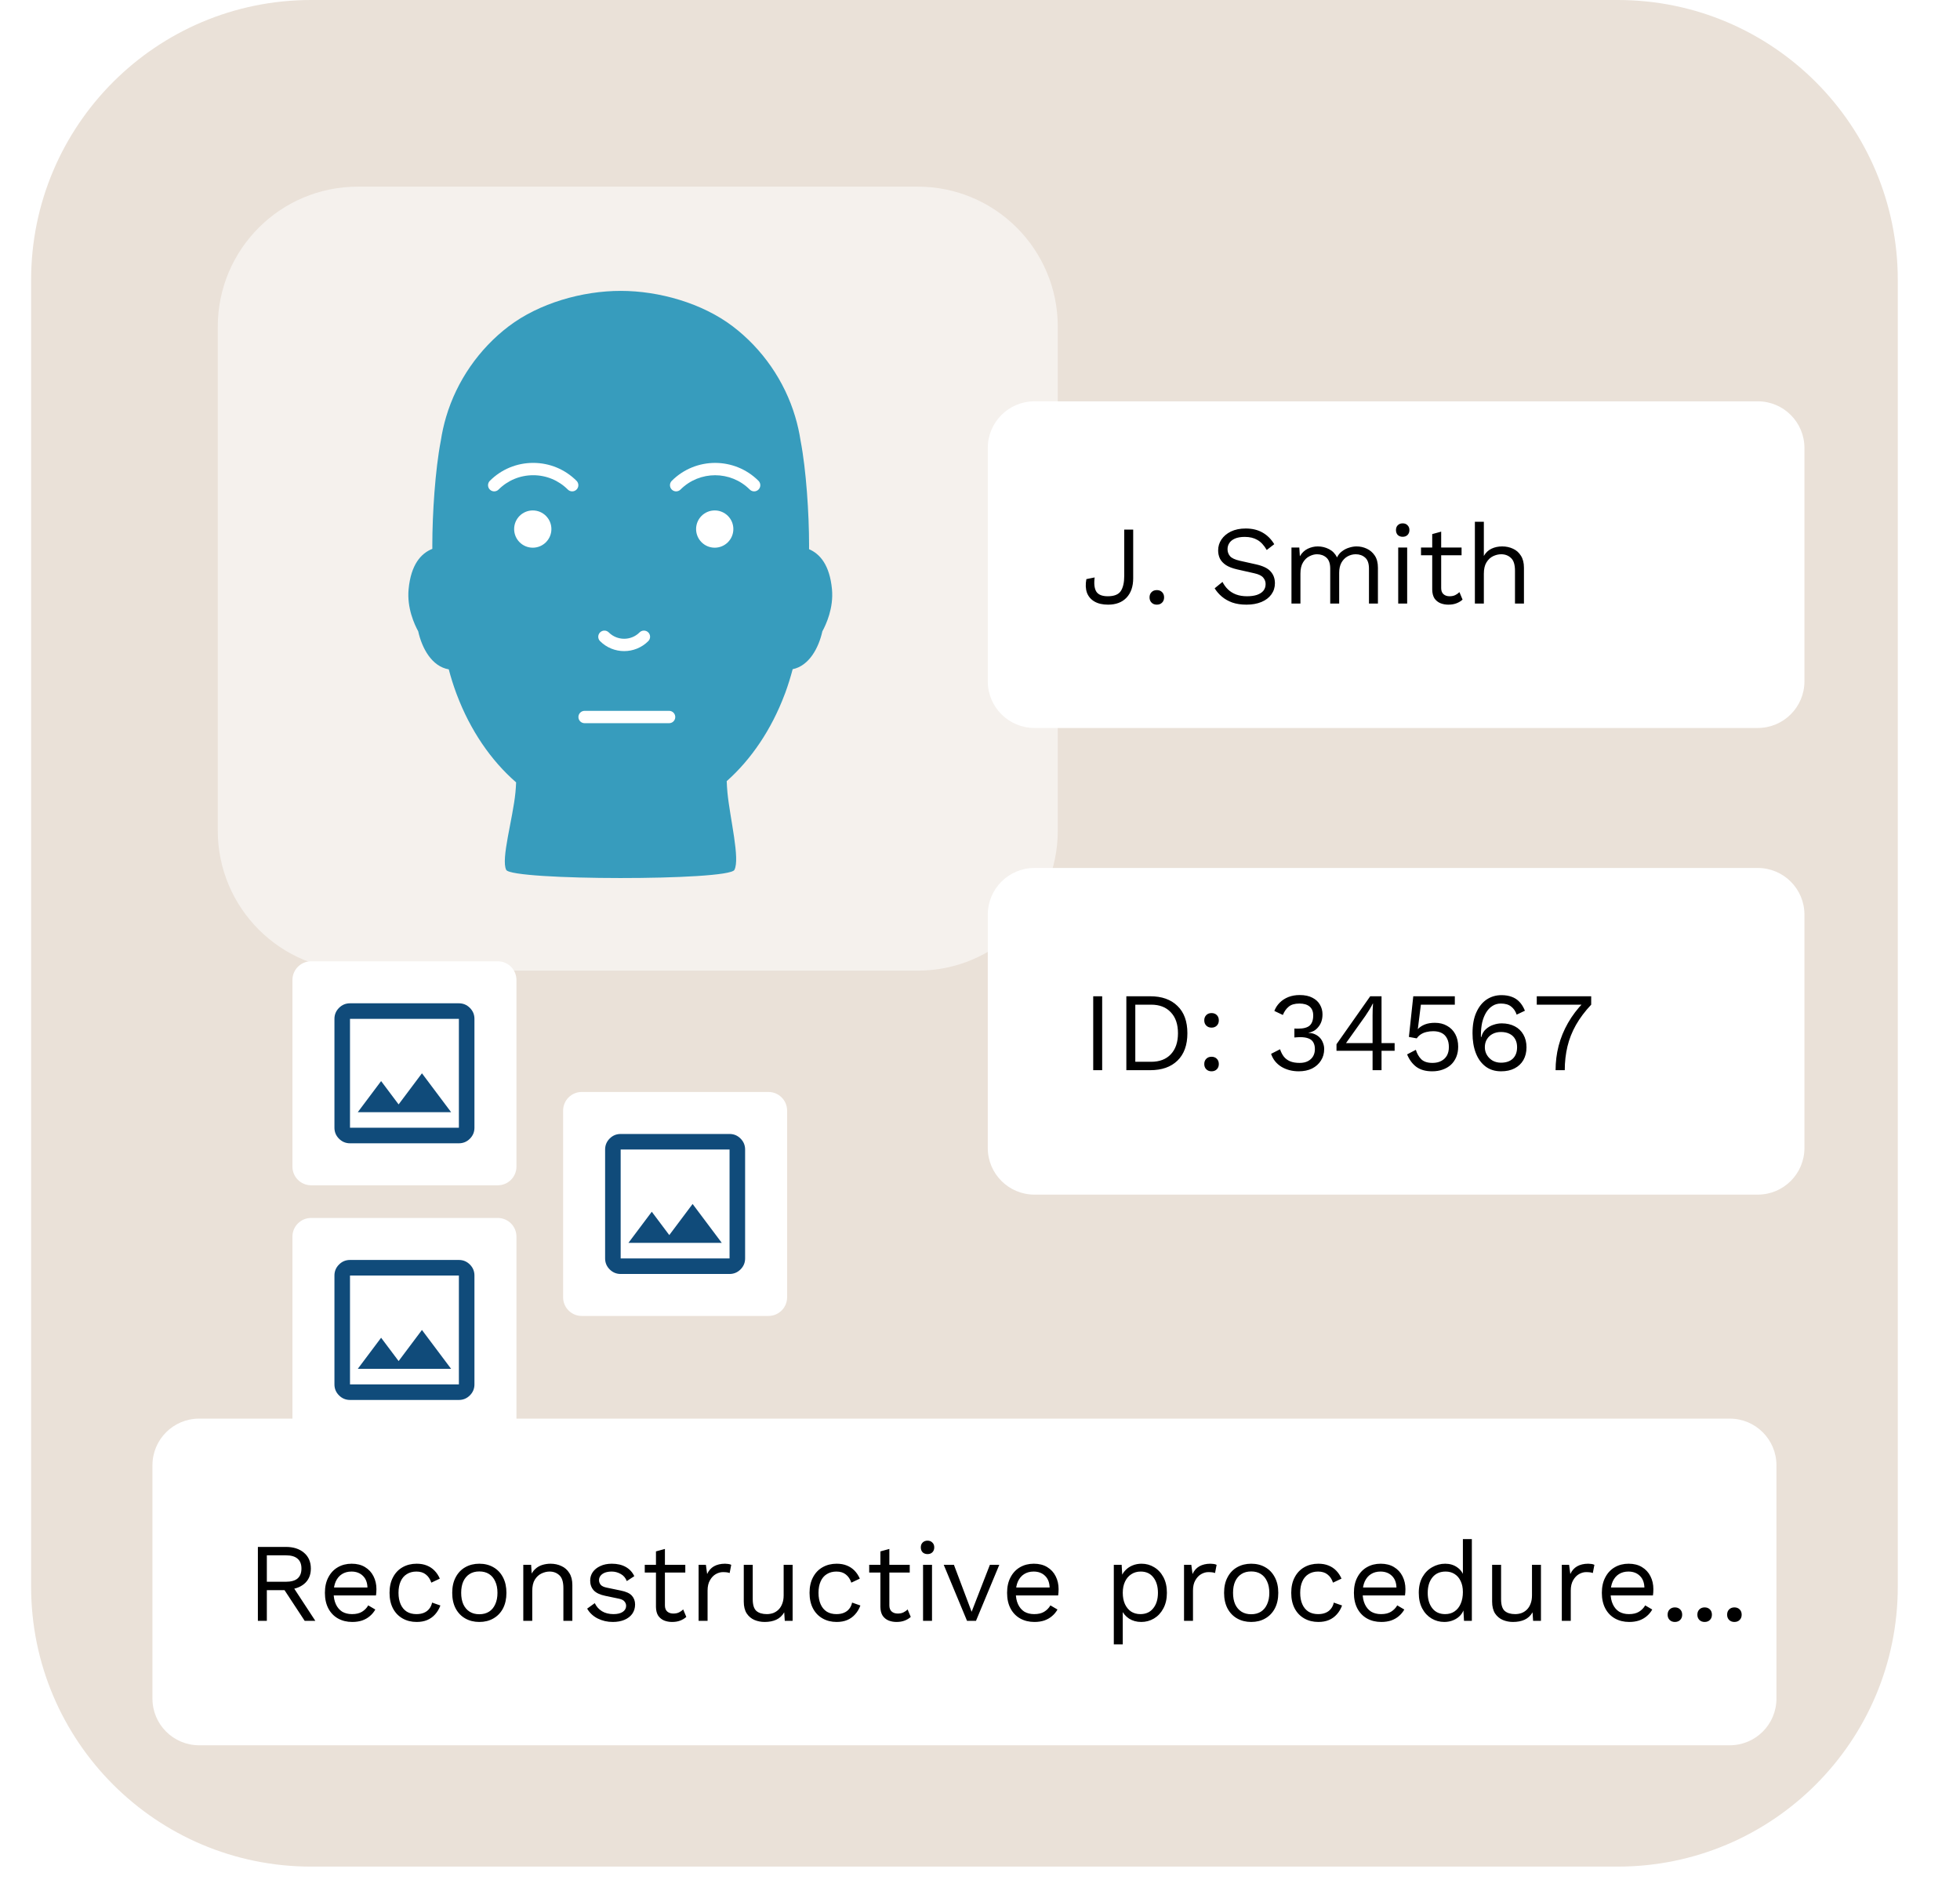 <svg width="126" height="122" viewBox="0 0 126 122" fill="none" xmlns="http://www.w3.org/2000/svg">
<path d="M2 18C2 8.059 10.059 0 20 0H104C113.941 0 122 8.059 122 18V102C122 111.941 113.941 120 104 120H20C10.059 120 2 111.941 2 102V18Z" fill="#EAE1D8"/>
<path d="M14 21C14 16.029 18.029 12 23 12H59C63.971 12 68 16.029 68 21V53.4C68 58.371 63.971 62.4 59 62.4H23C18.029 62.4 14 58.371 14 53.4V21Z" fill="#F5F1ED"/>
<path d="M47.211 55.924C47.586 55.218 46.93 52.644 46.764 50.95C46.742 50.718 46.727 50.471 46.717 50.218C48.3 48.814 49.594 46.889 50.432 44.667C50.432 44.667 50.476 44.554 50.489 44.52C50.665 44.037 50.822 43.534 50.957 43.021C52.014 42.806 52.63 41.653 52.866 40.586C53.103 40.154 53.597 39.089 53.484 37.882C53.338 36.327 52.713 35.608 52.011 35.307C52.011 35.214 52.012 35.125 52.012 35.038C52.012 33.058 51.829 30.21 51.467 28.338C51.389 27.821 51.273 27.301 51.121 26.791C50.441 24.497 49.017 22.436 47.113 20.986C45.148 19.49 42.37 18.7 39.902 18.7C37.434 18.7 34.655 19.49 32.691 20.986C30.787 22.436 29.363 24.497 28.682 26.791C28.531 27.301 28.415 27.821 28.337 28.338C27.975 30.209 27.792 33.057 27.792 35.038C27.792 35.118 27.792 35.2 27.793 35.285C27.069 35.572 26.417 36.288 26.267 37.881C26.153 39.089 26.647 40.153 26.885 40.585C27.124 41.671 27.758 42.846 28.849 43.031C28.984 43.547 29.144 44.053 29.323 44.54C29.334 44.572 29.346 44.602 29.358 44.634L29.375 44.676C30.229 46.937 31.557 48.889 33.179 50.297C33.169 50.522 33.156 50.741 33.135 50.949C32.969 52.643 32.193 55.233 32.542 55.923C32.892 56.613 46.837 56.631 47.211 55.924Z" fill="#379CBD"/>
<path d="M34.25 32.815C33.588 32.815 33.052 33.351 33.052 34.012C33.052 34.674 33.588 35.21 34.25 35.21C34.911 35.21 35.447 34.674 35.447 34.012C35.447 33.351 34.911 32.815 34.25 32.815Z" fill="white"/>
<path d="M34.277 29.758C33.224 29.758 32.234 30.168 31.489 30.912C31.335 31.067 31.335 31.318 31.489 31.473C31.567 31.55 31.668 31.589 31.77 31.589C31.871 31.589 31.973 31.55 32.05 31.473C32.645 30.878 33.436 30.551 34.277 30.551C35.118 30.551 35.908 30.878 36.504 31.473C36.658 31.628 36.909 31.628 37.064 31.473C37.219 31.318 37.219 31.067 37.064 30.912C36.32 30.168 35.329 29.758 34.277 29.758H34.277Z" fill="white"/>
<path d="M45.946 32.815C45.285 32.815 44.749 33.351 44.749 34.012C44.749 34.674 45.285 35.21 45.946 35.21C46.608 35.21 47.144 34.674 47.144 34.012C47.144 33.351 46.608 32.815 45.946 32.815Z" fill="white"/>
<path d="M48.761 30.912C47.223 29.375 44.722 29.375 43.185 30.912C43.031 31.067 43.031 31.318 43.185 31.473C43.34 31.628 43.591 31.628 43.746 31.473C44.974 30.245 46.972 30.245 48.2 31.473C48.278 31.55 48.379 31.589 48.48 31.589C48.582 31.589 48.683 31.55 48.761 31.473C48.916 31.318 48.916 31.067 48.761 30.912H48.761Z" fill="white"/>
<path d="M40.125 41.858C40.686 41.858 41.248 41.644 41.675 41.217C41.83 41.062 41.83 40.811 41.675 40.656C41.52 40.501 41.269 40.501 41.114 40.656C40.569 41.201 39.681 41.201 39.135 40.656C38.98 40.501 38.73 40.501 38.575 40.656C38.42 40.811 38.42 41.062 38.575 41.217C39.002 41.644 39.563 41.858 40.125 41.858Z" fill="white"/>
<path d="M43.014 45.699H37.58C37.361 45.699 37.184 45.877 37.184 46.096C37.184 46.315 37.361 46.492 37.58 46.492H43.014C43.233 46.492 43.41 46.315 43.41 46.096C43.41 45.877 43.233 45.699 43.014 45.699Z" fill="white"/>
<g filter="url(#filter0_d_370_43053)">
<path d="M63.5 24C63.5 22.343 64.843 21 66.5 21H113C114.657 21 116 22.343 116 24V39C116 40.657 114.657 42 113 42H66.5C64.843 42 63.5 40.657 63.5 39V24Z" fill="white"/>
<path d="M72.848 29.248V32.373C72.848 32.906 72.704 33.323 72.416 33.626C72.133 33.923 71.739 34.072 71.235 34.072C70.88 34.072 70.587 34.005 70.357 33.87C70.126 33.736 69.966 33.546 69.874 33.302C69.788 33.052 69.776 32.762 69.838 32.43L70.371 32.322C70.318 32.73 70.354 33.035 70.479 33.237C70.609 33.434 70.854 33.532 71.214 33.532C71.622 33.532 71.9 33.422 72.049 33.201C72.198 32.975 72.272 32.651 72.272 32.229V29.248H72.848ZM74.367 33.136C74.506 33.136 74.619 33.179 74.705 33.266C74.792 33.352 74.835 33.465 74.835 33.604C74.835 33.743 74.792 33.856 74.705 33.942C74.619 34.029 74.506 34.072 74.367 34.072C74.228 34.072 74.115 34.029 74.029 33.942C73.942 33.856 73.899 33.743 73.899 33.604C73.899 33.465 73.942 33.352 74.029 33.266C74.115 33.179 74.228 33.136 74.367 33.136ZM80.08 29.176C80.497 29.176 80.857 29.262 81.16 29.435C81.462 29.603 81.714 29.853 81.916 30.184L81.433 30.558C81.256 30.251 81.054 30.035 80.829 29.91C80.608 29.781 80.339 29.716 80.022 29.716C79.768 29.716 79.557 29.752 79.389 29.824C79.225 29.896 79.105 29.992 79.029 30.112C78.952 30.227 78.913 30.359 78.913 30.508C78.913 30.676 78.966 30.825 79.072 30.954C79.177 31.079 79.389 31.178 79.705 31.25L80.735 31.48C81.191 31.581 81.508 31.734 81.685 31.941C81.868 32.142 81.959 32.394 81.959 32.697C81.959 32.966 81.882 33.206 81.729 33.417C81.58 33.623 81.369 33.784 81.095 33.899C80.821 34.014 80.5 34.072 80.13 34.072C79.785 34.072 79.48 34.026 79.216 33.935C78.957 33.839 78.733 33.712 78.546 33.554C78.359 33.395 78.205 33.218 78.085 33.021L78.589 32.61C78.681 32.793 78.798 32.954 78.942 33.093C79.086 33.232 79.259 33.34 79.461 33.417C79.667 33.494 79.902 33.532 80.166 33.532C80.411 33.532 80.622 33.503 80.8 33.446C80.982 33.383 81.121 33.294 81.217 33.179C81.313 33.059 81.361 32.915 81.361 32.747C81.361 32.594 81.311 32.457 81.21 32.337C81.109 32.212 80.92 32.118 80.641 32.056L79.525 31.804C79.233 31.737 78.995 31.646 78.813 31.53C78.635 31.41 78.505 31.271 78.424 31.113C78.347 30.95 78.309 30.774 78.309 30.587C78.309 30.333 78.378 30.1 78.517 29.889C78.661 29.673 78.865 29.5 79.129 29.37C79.398 29.241 79.715 29.176 80.08 29.176ZM83.023 34V30.4H83.527L83.563 30.962C83.692 30.741 83.86 30.58 84.067 30.479C84.278 30.378 84.494 30.328 84.715 30.328C84.969 30.328 85.209 30.386 85.435 30.501C85.66 30.616 85.833 30.794 85.953 31.034C86.03 30.87 86.138 30.738 86.277 30.638C86.416 30.532 86.567 30.455 86.731 30.407C86.899 30.354 87.057 30.328 87.206 30.328C87.436 30.328 87.655 30.376 87.861 30.472C88.072 30.568 88.245 30.717 88.379 30.918C88.514 31.12 88.581 31.379 88.581 31.696V34H88.005V31.754C88.005 31.427 87.924 31.192 87.76 31.048C87.597 30.904 87.395 30.832 87.156 30.832C86.968 30.832 86.793 30.878 86.63 30.969C86.467 31.06 86.335 31.194 86.234 31.372C86.138 31.55 86.09 31.768 86.09 32.027V34H85.514V31.754C85.514 31.427 85.432 31.192 85.269 31.048C85.106 30.904 84.904 30.832 84.664 30.832C84.506 30.832 84.343 30.875 84.175 30.962C84.011 31.043 83.875 31.175 83.764 31.358C83.654 31.54 83.599 31.78 83.599 32.078V34H83.023ZM90.173 29.709C90.044 29.709 89.938 29.67 89.856 29.594C89.78 29.512 89.741 29.406 89.741 29.277C89.741 29.147 89.78 29.044 89.856 28.967C89.938 28.886 90.044 28.845 90.173 28.845C90.303 28.845 90.406 28.886 90.483 28.967C90.564 29.044 90.605 29.147 90.605 29.277C90.605 29.406 90.564 29.512 90.483 29.594C90.406 29.67 90.303 29.709 90.173 29.709ZM90.461 30.4V34H89.885V30.4H90.461ZM92.647 29.378V33.006C92.647 33.184 92.698 33.316 92.799 33.402C92.899 33.489 93.029 33.532 93.187 33.532C93.326 33.532 93.447 33.508 93.547 33.46C93.648 33.412 93.739 33.347 93.821 33.266L94.022 33.748C93.912 33.849 93.78 33.928 93.626 33.986C93.478 34.043 93.305 34.072 93.108 34.072C92.926 34.072 92.755 34.041 92.597 33.978C92.439 33.911 92.311 33.808 92.215 33.669C92.124 33.525 92.076 33.338 92.071 33.107V29.536L92.647 29.378ZM93.958 30.4V30.897H91.351V30.4H93.958ZM94.814 34V28.744H95.39V30.94C95.515 30.724 95.68 30.568 95.887 30.472C96.093 30.376 96.319 30.328 96.564 30.328C96.823 30.328 97.058 30.378 97.269 30.479C97.481 30.575 97.648 30.724 97.773 30.926C97.903 31.127 97.968 31.384 97.968 31.696V34H97.392V31.898C97.392 31.499 97.305 31.223 97.132 31.07C96.965 30.911 96.756 30.832 96.506 30.832C96.333 30.832 96.16 30.873 95.988 30.954C95.815 31.036 95.671 31.17 95.556 31.358C95.445 31.54 95.39 31.785 95.39 32.092V34H94.814Z" fill="black"/>
</g>
<g filter="url(#filter1_d_370_43053)">
<path d="M63.5 54C63.5 52.343 64.843 51 66.5 51H113C114.657 51 116 52.343 116 54V69C116 70.657 114.657 72 113 72H66.5C64.843 72 63.5 70.657 63.5 69V54Z" fill="white"/>
<path d="M70.854 59.248V64H70.278V59.248H70.854ZM73.942 59.248C74.686 59.248 75.269 59.454 75.691 59.867C76.118 60.275 76.332 60.861 76.332 61.624C76.332 62.387 76.118 62.975 75.691 63.388C75.269 63.796 74.686 64 73.942 64H72.408V59.248H73.942ZM73.999 63.46C74.542 63.46 74.964 63.299 75.266 62.978C75.574 62.651 75.727 62.2 75.727 61.624C75.727 61.048 75.574 60.599 75.266 60.278C74.964 59.951 74.542 59.788 73.999 59.788H72.984V63.46H73.999ZM77.885 60.328C78.024 60.328 78.137 60.371 78.224 60.458C78.31 60.544 78.353 60.657 78.353 60.796C78.353 60.935 78.31 61.048 78.224 61.134C78.137 61.221 78.024 61.264 77.885 61.264C77.746 61.264 77.633 61.221 77.547 61.134C77.46 61.048 77.417 60.935 77.417 60.796C77.417 60.657 77.46 60.544 77.547 60.458C77.633 60.371 77.746 60.328 77.885 60.328ZM77.885 63.136C78.024 63.136 78.137 63.179 78.224 63.266C78.31 63.352 78.353 63.465 78.353 63.604C78.353 63.743 78.31 63.856 78.224 63.942C78.137 64.029 78.024 64.072 77.885 64.072C77.746 64.072 77.633 64.029 77.547 63.942C77.46 63.856 77.417 63.743 77.417 63.604C77.417 63.465 77.46 63.352 77.547 63.266C77.633 63.179 77.746 63.136 77.885 63.136ZM83.492 64.072C83.07 64.072 82.695 63.974 82.369 63.777C82.047 63.575 81.829 63.299 81.713 62.949L82.29 62.654C82.347 62.831 82.426 62.987 82.527 63.122C82.628 63.251 82.76 63.352 82.923 63.424C83.091 63.496 83.3 63.532 83.549 63.532C83.761 63.532 83.938 63.494 84.082 63.417C84.226 63.34 84.337 63.237 84.413 63.107C84.49 62.973 84.529 62.819 84.529 62.646C84.529 62.474 84.495 62.33 84.428 62.214C84.365 62.099 84.265 62.015 84.126 61.962C83.986 61.905 83.804 61.876 83.578 61.876C83.525 61.876 83.468 61.878 83.406 61.883C83.343 61.883 83.278 61.888 83.211 61.898V61.322C83.254 61.326 83.295 61.329 83.334 61.329C83.377 61.329 83.415 61.329 83.449 61.329C83.799 61.329 84.049 61.262 84.198 61.127C84.346 60.988 84.421 60.772 84.421 60.479C84.421 60.23 84.344 60.04 84.19 59.91C84.037 59.781 83.818 59.716 83.535 59.716C83.233 59.716 83.002 59.783 82.844 59.918C82.686 60.047 82.561 60.225 82.469 60.45L81.922 60.191C81.999 59.99 82.114 59.812 82.268 59.658C82.421 59.505 82.606 59.385 82.822 59.298C83.043 59.212 83.285 59.169 83.549 59.169C83.881 59.169 84.154 59.226 84.37 59.342C84.586 59.452 84.747 59.601 84.853 59.788C84.963 59.975 85.018 60.182 85.018 60.407C85.018 60.58 84.994 60.736 84.946 60.875C84.898 61.01 84.831 61.127 84.745 61.228C84.663 61.329 84.57 61.41 84.464 61.473C84.358 61.53 84.246 61.569 84.126 61.588V61.602C84.284 61.607 84.423 61.638 84.543 61.696C84.668 61.754 84.773 61.83 84.86 61.926C84.946 62.022 85.011 62.133 85.054 62.258C85.102 62.378 85.126 62.505 85.126 62.639C85.126 62.918 85.057 63.165 84.918 63.381C84.783 63.597 84.594 63.767 84.349 63.892C84.104 64.012 83.818 64.072 83.492 64.072ZM88.237 64V62.754H85.918V62.33L88.086 59.248H88.813V62.258H89.655V62.754H88.813V64H88.237ZM86.53 62.258H88.237V60.479C88.237 60.354 88.239 60.227 88.244 60.098C88.254 59.968 88.261 59.841 88.266 59.716H88.251C88.194 59.836 88.119 59.97 88.028 60.119C87.937 60.268 87.853 60.398 87.776 60.508L86.53 62.258ZM92.07 64.072C91.647 64.072 91.306 63.976 91.047 63.784C90.793 63.592 90.596 63.326 90.457 62.985L91.018 62.69C91.095 62.939 91.213 63.143 91.371 63.302C91.534 63.455 91.772 63.532 92.084 63.532C92.305 63.532 92.492 63.491 92.645 63.41C92.804 63.328 92.926 63.213 93.013 63.064C93.099 62.91 93.142 62.728 93.142 62.517C93.142 62.291 93.102 62.104 93.02 61.955C92.943 61.802 92.83 61.686 92.681 61.61C92.533 61.533 92.35 61.494 92.134 61.494C91.981 61.494 91.837 61.511 91.702 61.545C91.573 61.574 91.455 61.622 91.35 61.689C91.244 61.756 91.153 61.845 91.076 61.955L90.572 61.862L90.853 59.248H93.524V59.788H91.342L91.155 61.286L91.141 61.35H91.155C91.27 61.23 91.417 61.134 91.594 61.062C91.777 60.99 91.993 60.954 92.242 60.954C92.545 60.954 92.806 61.019 93.027 61.149C93.253 61.274 93.428 61.451 93.553 61.682C93.677 61.912 93.74 62.181 93.74 62.488C93.74 62.733 93.699 62.954 93.618 63.15C93.536 63.347 93.421 63.515 93.272 63.654C93.123 63.789 92.945 63.892 92.739 63.964C92.537 64.036 92.314 64.072 92.07 64.072ZM96.519 59.176C96.774 59.176 96.995 59.212 97.182 59.284C97.374 59.351 97.539 59.459 97.679 59.608C97.818 59.752 97.935 59.942 98.031 60.177L97.499 60.429C97.427 60.208 97.309 60.035 97.146 59.91C96.987 59.781 96.767 59.716 96.483 59.716C96.277 59.716 96.095 59.769 95.936 59.874C95.778 59.975 95.643 60.117 95.533 60.299C95.423 60.482 95.339 60.695 95.281 60.94C95.228 61.185 95.202 61.449 95.202 61.732C95.202 61.742 95.202 61.756 95.202 61.775C95.202 61.794 95.202 61.823 95.202 61.862H95.231C95.283 61.655 95.379 61.49 95.519 61.365C95.663 61.235 95.823 61.142 96.001 61.084C96.183 61.022 96.361 60.99 96.534 60.99C96.855 60.99 97.136 61.053 97.376 61.178C97.616 61.302 97.801 61.48 97.931 61.71C98.065 61.941 98.132 62.214 98.132 62.531C98.132 62.843 98.065 63.117 97.931 63.352C97.796 63.582 97.607 63.76 97.362 63.885C97.122 64.01 96.834 64.072 96.498 64.072C96.099 64.072 95.763 63.966 95.49 63.755C95.216 63.544 95.01 63.256 94.871 62.891C94.731 62.522 94.662 62.099 94.662 61.624C94.662 61.091 94.743 60.645 94.907 60.285C95.07 59.92 95.291 59.644 95.569 59.457C95.852 59.27 96.169 59.176 96.519 59.176ZM96.491 61.545C96.284 61.545 96.102 61.588 95.943 61.674C95.79 61.756 95.67 61.871 95.583 62.02C95.497 62.164 95.454 62.332 95.454 62.524C95.454 62.706 95.499 62.874 95.591 63.028C95.682 63.177 95.804 63.297 95.958 63.388C96.116 63.474 96.294 63.518 96.491 63.518C96.817 63.518 97.071 63.431 97.254 63.258C97.436 63.081 97.527 62.836 97.527 62.524C97.527 62.322 97.487 62.15 97.405 62.006C97.323 61.857 97.206 61.744 97.052 61.667C96.899 61.586 96.711 61.545 96.491 61.545ZM98.792 59.248H102.291V59.788C101.893 60.21 101.566 60.645 101.312 61.091C101.062 61.533 100.88 61.994 100.765 62.474C100.65 62.954 100.592 63.462 100.592 64H100.002C100.002 63.467 100.066 62.946 100.196 62.438C100.33 61.924 100.532 61.432 100.801 60.962C101.07 60.491 101.403 60.052 101.802 59.644L101.895 59.788H98.792V59.248Z" fill="black"/>
</g>
<g filter="url(#filter2_d_370_43053)">
<path d="M9.8 89.4C9.8 87.743 11.143 86.4 12.8 86.4H111.2C112.857 86.4 114.2 87.743 114.2 89.4V104.4C114.2 106.057 112.857 107.4 111.2 107.4H12.8C11.143 107.4 9.8 106.057 9.8 104.4V89.4Z" fill="white"/>
<path d="M18.378 94.648C18.863 94.648 19.252 94.773 19.544 95.023C19.837 95.272 19.983 95.611 19.983 96.038C19.983 96.465 19.835 96.799 19.537 97.039C19.244 97.274 18.855 97.392 18.371 97.392L18.32 97.428H17.154V99.4H16.578V94.648H18.378ZM18.371 96.888C18.712 96.888 18.963 96.818 19.127 96.679C19.295 96.535 19.379 96.321 19.379 96.038C19.379 95.755 19.295 95.544 19.127 95.404C18.963 95.26 18.712 95.188 18.371 95.188H17.154V96.888H18.371ZM18.702 97.003L20.271 99.4H19.587L18.22 97.32L18.702 97.003ZM22.643 99.472C22.303 99.472 21.998 99.398 21.729 99.249C21.465 99.1 21.259 98.887 21.11 98.608C20.961 98.325 20.887 97.989 20.887 97.6C20.887 97.212 20.961 96.878 21.11 96.6C21.259 96.316 21.463 96.1 21.722 95.952C21.981 95.803 22.276 95.728 22.607 95.728C22.943 95.728 23.229 95.8 23.464 95.944C23.704 96.088 23.887 96.285 24.011 96.535C24.136 96.78 24.199 97.056 24.199 97.363C24.199 97.444 24.196 97.519 24.191 97.586C24.187 97.653 24.179 97.713 24.17 97.766H21.261V97.255H23.918L23.623 97.312C23.623 96.967 23.527 96.7 23.335 96.513C23.147 96.326 22.9 96.232 22.593 96.232C22.358 96.232 22.154 96.288 21.981 96.398C21.813 96.504 21.681 96.66 21.585 96.866C21.494 97.068 21.448 97.312 21.448 97.6C21.448 97.884 21.496 98.128 21.592 98.335C21.688 98.541 21.823 98.7 21.995 98.81C22.173 98.916 22.384 98.968 22.629 98.968C22.893 98.968 23.107 98.918 23.27 98.817C23.438 98.716 23.572 98.58 23.673 98.407L24.127 98.673C24.035 98.836 23.918 98.978 23.774 99.098C23.635 99.218 23.469 99.312 23.277 99.379C23.09 99.441 22.879 99.472 22.643 99.472ZM26.785 95.728C27.034 95.728 27.253 95.767 27.44 95.844C27.632 95.92 27.797 96.031 27.936 96.175C28.076 96.319 28.189 96.489 28.275 96.686L27.728 96.945C27.651 96.715 27.533 96.54 27.375 96.42C27.221 96.295 27.02 96.232 26.77 96.232C26.53 96.232 26.324 96.288 26.151 96.398C25.978 96.504 25.846 96.66 25.755 96.866C25.664 97.068 25.618 97.312 25.618 97.6C25.618 97.884 25.664 98.128 25.755 98.335C25.846 98.541 25.978 98.7 26.151 98.81C26.324 98.916 26.53 98.968 26.77 98.968C26.957 98.968 27.118 98.94 27.253 98.882C27.392 98.824 27.505 98.74 27.591 98.63C27.682 98.52 27.744 98.385 27.778 98.227L28.311 98.414C28.229 98.635 28.116 98.824 27.973 98.983C27.833 99.141 27.663 99.264 27.461 99.35C27.265 99.432 27.039 99.472 26.785 99.472C26.448 99.472 26.148 99.398 25.884 99.249C25.62 99.1 25.414 98.887 25.265 98.608C25.116 98.325 25.042 97.989 25.042 97.6C25.042 97.212 25.116 96.878 25.265 96.6C25.414 96.316 25.62 96.1 25.884 95.952C26.148 95.803 26.448 95.728 26.785 95.728ZM30.813 95.728C31.154 95.728 31.454 95.803 31.713 95.952C31.977 96.1 32.184 96.316 32.333 96.6C32.481 96.878 32.556 97.212 32.556 97.6C32.556 97.989 32.481 98.325 32.333 98.608C32.184 98.887 31.977 99.1 31.713 99.249C31.454 99.398 31.154 99.472 30.813 99.472C30.477 99.472 30.177 99.398 29.913 99.249C29.649 99.1 29.443 98.887 29.294 98.608C29.145 98.325 29.071 97.989 29.071 97.6C29.071 97.212 29.145 96.878 29.294 96.6C29.443 96.316 29.649 96.1 29.913 95.952C30.177 95.803 30.477 95.728 30.813 95.728ZM30.813 96.225C30.569 96.225 30.36 96.28 30.187 96.391C30.014 96.501 29.88 96.66 29.784 96.866C29.693 97.068 29.647 97.312 29.647 97.6C29.647 97.884 29.693 98.128 29.784 98.335C29.88 98.541 30.014 98.7 30.187 98.81C30.36 98.92 30.569 98.976 30.813 98.976C31.058 98.976 31.267 98.92 31.44 98.81C31.613 98.7 31.745 98.541 31.836 98.335C31.932 98.128 31.98 97.884 31.98 97.6C31.98 97.312 31.932 97.068 31.836 96.866C31.745 96.66 31.613 96.501 31.44 96.391C31.267 96.28 31.058 96.225 30.813 96.225ZM33.64 99.4V95.8H34.144L34.195 96.607L34.101 96.528C34.178 96.336 34.281 96.182 34.411 96.067C34.54 95.947 34.689 95.86 34.857 95.808C35.03 95.755 35.207 95.728 35.39 95.728C35.649 95.728 35.884 95.779 36.095 95.88C36.307 95.976 36.475 96.124 36.599 96.326C36.729 96.528 36.794 96.784 36.794 97.096V99.4H36.218V97.298C36.218 96.9 36.131 96.624 35.959 96.47C35.791 96.312 35.582 96.232 35.332 96.232C35.159 96.232 34.987 96.273 34.814 96.355C34.641 96.436 34.497 96.568 34.382 96.751C34.271 96.933 34.216 97.178 34.216 97.485V99.4H33.64ZM39.394 99.472C39.044 99.472 38.72 99.398 38.422 99.249C38.129 99.1 37.904 98.889 37.745 98.616L38.235 98.263C38.34 98.484 38.494 98.656 38.696 98.781C38.902 98.906 39.149 98.968 39.437 98.968C39.692 98.968 39.891 98.92 40.035 98.824C40.179 98.724 40.251 98.594 40.251 98.436C40.251 98.335 40.217 98.244 40.15 98.162C40.088 98.076 39.965 98.013 39.783 97.975L38.919 97.795C38.568 97.723 38.316 97.603 38.163 97.435C38.014 97.267 37.94 97.058 37.94 96.808C37.94 96.612 37.995 96.432 38.105 96.268C38.22 96.105 38.381 95.976 38.588 95.88C38.799 95.779 39.046 95.728 39.329 95.728C39.684 95.728 39.984 95.798 40.229 95.937C40.474 96.076 40.656 96.273 40.776 96.528L40.294 96.844C40.212 96.633 40.08 96.48 39.898 96.384C39.716 96.283 39.526 96.232 39.329 96.232C39.156 96.232 39.008 96.256 38.883 96.304C38.763 96.352 38.669 96.42 38.602 96.506C38.54 96.588 38.508 96.681 38.508 96.787C38.508 96.892 38.544 96.991 38.616 97.082C38.688 97.168 38.823 97.231 39.02 97.269L39.92 97.456C40.256 97.524 40.491 97.634 40.625 97.788C40.76 97.941 40.827 98.128 40.827 98.349C40.827 98.575 40.767 98.774 40.647 98.947C40.527 99.115 40.359 99.244 40.143 99.336C39.927 99.427 39.677 99.472 39.394 99.472ZM42.745 94.778V98.407C42.745 98.584 42.795 98.716 42.896 98.803C42.996 98.889 43.126 98.932 43.285 98.932C43.424 98.932 43.544 98.908 43.645 98.86C43.745 98.812 43.837 98.748 43.918 98.666L44.12 99.148C44.009 99.249 43.877 99.328 43.724 99.386C43.575 99.444 43.402 99.472 43.205 99.472C43.023 99.472 42.852 99.441 42.694 99.379C42.536 99.312 42.408 99.208 42.312 99.069C42.221 98.925 42.173 98.738 42.169 98.508V94.936L42.745 94.778ZM44.055 95.8V96.297H41.449V95.8H44.055ZM44.911 99.4V95.8H45.379L45.459 96.391C45.559 96.17 45.706 96.004 45.898 95.894C46.094 95.784 46.332 95.728 46.611 95.728C46.673 95.728 46.74 95.733 46.812 95.743C46.889 95.752 46.954 95.772 47.007 95.8L46.906 96.326C46.853 96.307 46.795 96.292 46.733 96.283C46.67 96.273 46.582 96.268 46.467 96.268C46.318 96.268 46.166 96.312 46.013 96.398C45.864 96.484 45.739 96.616 45.639 96.794C45.538 96.967 45.487 97.188 45.487 97.456V99.4H44.911ZM49.154 99.472C48.923 99.472 48.705 99.429 48.498 99.343C48.297 99.256 48.131 99.117 48.002 98.925C47.877 98.728 47.814 98.474 47.814 98.162V95.8H48.39V98.011C48.39 98.376 48.47 98.628 48.628 98.767C48.786 98.901 49.01 98.968 49.298 98.968C49.432 98.968 49.564 98.947 49.694 98.904C49.823 98.856 49.938 98.784 50.039 98.688C50.145 98.587 50.226 98.46 50.284 98.306C50.346 98.152 50.378 97.97 50.378 97.759V95.8H50.954V99.4H50.45L50.414 98.853C50.289 99.069 50.118 99.228 49.902 99.328C49.691 99.424 49.442 99.472 49.154 99.472ZM53.785 95.728C54.034 95.728 54.252 95.767 54.44 95.844C54.632 95.92 54.797 96.031 54.937 96.175C55.076 96.319 55.188 96.489 55.275 96.686L54.728 96.945C54.651 96.715 54.533 96.54 54.375 96.42C54.221 96.295 54.02 96.232 53.77 96.232C53.53 96.232 53.324 96.288 53.151 96.398C52.978 96.504 52.846 96.66 52.755 96.866C52.664 97.068 52.618 97.312 52.618 97.6C52.618 97.884 52.664 98.128 52.755 98.335C52.846 98.541 52.978 98.7 53.151 98.81C53.324 98.916 53.53 98.968 53.77 98.968C53.957 98.968 54.118 98.94 54.252 98.882C54.392 98.824 54.505 98.74 54.591 98.63C54.682 98.52 54.745 98.385 54.778 98.227L55.311 98.414C55.229 98.635 55.117 98.824 54.972 98.983C54.833 99.141 54.663 99.264 54.461 99.35C54.264 99.432 54.039 99.472 53.785 99.472C53.449 99.472 53.148 99.398 52.885 99.249C52.62 99.1 52.414 98.887 52.265 98.608C52.117 98.325 52.042 97.989 52.042 97.6C52.042 97.212 52.117 96.878 52.265 96.6C52.414 96.316 52.62 96.1 52.885 95.952C53.148 95.803 53.449 95.728 53.785 95.728ZM57.173 94.778V98.407C57.173 98.584 57.223 98.716 57.324 98.803C57.425 98.889 57.554 98.932 57.713 98.932C57.852 98.932 57.972 98.908 58.073 98.86C58.173 98.812 58.265 98.748 58.346 98.666L58.548 99.148C58.437 99.249 58.305 99.328 58.152 99.386C58.003 99.444 57.83 99.472 57.633 99.472C57.451 99.472 57.281 99.441 57.122 99.379C56.964 99.312 56.837 99.208 56.741 99.069C56.649 98.925 56.601 98.738 56.597 98.508V94.936L57.173 94.778ZM58.483 95.8V96.297H55.877V95.8H58.483ZM59.627 95.109C59.498 95.109 59.392 95.071 59.311 94.994C59.234 94.912 59.195 94.807 59.195 94.677C59.195 94.548 59.234 94.444 59.311 94.368C59.392 94.286 59.498 94.245 59.627 94.245C59.757 94.245 59.86 94.286 59.937 94.368C60.019 94.444 60.059 94.548 60.059 94.677C60.059 94.807 60.019 94.912 59.937 94.994C59.86 95.071 59.757 95.109 59.627 95.109ZM59.915 95.8V99.4H59.339V95.8H59.915ZM63.635 95.8H64.24L62.742 99.4H62.166L60.669 95.8H61.324L62.462 98.817L63.635 95.8ZM66.497 99.472C66.157 99.472 65.852 99.398 65.583 99.249C65.319 99.1 65.113 98.887 64.964 98.608C64.815 98.325 64.741 97.989 64.741 97.6C64.741 97.212 64.815 96.878 64.964 96.6C65.113 96.316 65.317 96.1 65.576 95.952C65.835 95.803 66.13 95.728 66.461 95.728C66.797 95.728 67.083 95.8 67.318 95.944C67.558 96.088 67.741 96.285 67.865 96.535C67.99 96.78 68.053 97.056 68.053 97.363C68.053 97.444 68.05 97.519 68.045 97.586C68.041 97.653 68.033 97.713 68.024 97.766H65.115V97.255H67.772L67.477 97.312C67.477 96.967 67.381 96.7 67.189 96.513C67.001 96.326 66.754 96.232 66.447 96.232C66.212 96.232 66.008 96.288 65.835 96.398C65.667 96.504 65.535 96.66 65.439 96.866C65.348 97.068 65.302 97.312 65.302 97.6C65.302 97.884 65.35 98.128 65.446 98.335C65.542 98.541 65.677 98.7 65.849 98.81C66.027 98.916 66.238 98.968 66.483 98.968C66.747 98.968 66.961 98.918 67.124 98.817C67.292 98.716 67.426 98.58 67.527 98.407L67.981 98.673C67.889 98.836 67.772 98.978 67.628 99.098C67.489 99.218 67.323 99.312 67.131 99.379C66.944 99.441 66.733 99.472 66.497 99.472ZM71.602 100.912V95.8H72.106L72.156 96.679L72.077 96.578C72.139 96.41 72.233 96.264 72.358 96.139C72.483 96.009 72.634 95.908 72.811 95.836C72.989 95.764 73.181 95.728 73.388 95.728C73.68 95.728 73.949 95.803 74.194 95.952C74.444 96.1 74.643 96.314 74.791 96.592C74.94 96.871 75.015 97.207 75.015 97.6C75.015 97.989 74.938 98.325 74.784 98.608C74.635 98.887 74.436 99.1 74.187 99.249C73.937 99.398 73.663 99.472 73.366 99.472C73.068 99.472 72.807 99.4 72.581 99.256C72.36 99.108 72.202 98.92 72.106 98.695L72.178 98.587V100.912H71.602ZM73.308 98.968C73.663 98.968 73.939 98.844 74.136 98.594C74.338 98.344 74.439 98.013 74.439 97.6C74.439 97.188 74.34 96.856 74.144 96.607C73.951 96.357 73.68 96.232 73.33 96.232C73.1 96.232 72.898 96.29 72.725 96.405C72.552 96.516 72.418 96.674 72.322 96.88C72.226 97.082 72.178 97.322 72.178 97.6C72.178 97.874 72.224 98.114 72.315 98.32C72.411 98.527 72.543 98.688 72.711 98.803C72.883 98.913 73.083 98.968 73.308 98.968ZM76.116 99.4V95.8H76.584L76.663 96.391C76.764 96.17 76.91 96.004 77.102 95.894C77.299 95.784 77.537 95.728 77.815 95.728C77.878 95.728 77.945 95.733 78.017 95.743C78.094 95.752 78.158 95.772 78.211 95.8L78.11 96.326C78.058 96.307 78 96.292 77.938 96.283C77.875 96.273 77.786 96.268 77.671 96.268C77.522 96.268 77.371 96.312 77.218 96.398C77.069 96.484 76.944 96.616 76.843 96.794C76.742 96.967 76.692 97.188 76.692 97.456V99.4H76.116ZM80.433 95.728C80.774 95.728 81.074 95.803 81.333 95.952C81.597 96.1 81.803 96.316 81.952 96.6C82.101 96.878 82.175 97.212 82.175 97.6C82.175 97.989 82.101 98.325 81.952 98.608C81.803 98.887 81.597 99.1 81.333 99.249C81.074 99.398 80.774 99.472 80.433 99.472C80.097 99.472 79.797 99.398 79.533 99.249C79.269 99.1 79.063 98.887 78.914 98.608C78.765 98.325 78.691 97.989 78.691 97.6C78.691 97.212 78.765 96.878 78.914 96.6C79.063 96.316 79.269 96.1 79.533 95.952C79.797 95.803 80.097 95.728 80.433 95.728ZM80.433 96.225C80.188 96.225 79.979 96.28 79.807 96.391C79.634 96.501 79.499 96.66 79.403 96.866C79.312 97.068 79.267 97.312 79.267 97.6C79.267 97.884 79.312 98.128 79.403 98.335C79.499 98.541 79.634 98.7 79.807 98.81C79.979 98.92 80.188 98.976 80.433 98.976C80.678 98.976 80.887 98.92 81.059 98.81C81.232 98.7 81.364 98.541 81.455 98.335C81.551 98.128 81.599 97.884 81.599 97.6C81.599 97.312 81.551 97.068 81.455 96.866C81.364 96.66 81.232 96.501 81.059 96.391C80.887 96.28 80.678 96.225 80.433 96.225ZM84.75 95.728C85 95.728 85.218 95.767 85.405 95.844C85.597 95.92 85.763 96.031 85.902 96.175C86.041 96.319 86.154 96.489 86.24 96.686L85.693 96.945C85.617 96.715 85.499 96.54 85.341 96.42C85.187 96.295 84.985 96.232 84.736 96.232C84.496 96.232 84.289 96.288 84.117 96.398C83.944 96.504 83.812 96.66 83.721 96.866C83.629 97.068 83.584 97.312 83.584 97.6C83.584 97.884 83.629 98.128 83.721 98.335C83.812 98.541 83.944 98.7 84.117 98.81C84.289 98.916 84.496 98.968 84.736 98.968C84.923 98.968 85.084 98.94 85.218 98.882C85.357 98.824 85.47 98.74 85.556 98.63C85.648 98.52 85.71 98.385 85.744 98.227L86.276 98.414C86.195 98.635 86.082 98.824 85.938 98.983C85.799 99.141 85.629 99.264 85.427 99.35C85.23 99.432 85.004 99.472 84.75 99.472C84.414 99.472 84.114 99.398 83.85 99.249C83.586 99.1 83.38 98.887 83.231 98.608C83.082 98.325 83.008 97.989 83.008 97.6C83.008 97.212 83.082 96.878 83.231 96.6C83.38 96.316 83.586 96.1 83.85 95.952C84.114 95.803 84.414 95.728 84.75 95.728ZM88.793 99.472C88.453 99.472 88.148 99.398 87.879 99.249C87.615 99.1 87.409 98.887 87.26 98.608C87.111 98.325 87.037 97.989 87.037 97.6C87.037 97.212 87.111 96.878 87.26 96.6C87.409 96.316 87.613 96.1 87.872 95.952C88.131 95.803 88.426 95.728 88.757 95.728C89.093 95.728 89.379 95.8 89.614 95.944C89.854 96.088 90.037 96.285 90.161 96.535C90.286 96.78 90.349 97.056 90.349 97.363C90.349 97.444 90.346 97.519 90.341 97.586C90.337 97.653 90.329 97.713 90.32 97.766H87.411V97.255H90.068L89.773 97.312C89.773 96.967 89.677 96.7 89.485 96.513C89.297 96.326 89.05 96.232 88.743 96.232C88.508 96.232 88.304 96.288 88.131 96.398C87.963 96.504 87.831 96.66 87.735 96.866C87.644 97.068 87.598 97.312 87.598 97.6C87.598 97.884 87.646 98.128 87.742 98.335C87.838 98.541 87.973 98.7 88.145 98.81C88.323 98.916 88.534 98.968 88.779 98.968C89.043 98.968 89.257 98.918 89.42 98.817C89.588 98.716 89.722 98.58 89.823 98.407L90.277 98.673C90.185 98.836 90.068 98.978 89.924 99.098C89.785 99.218 89.619 99.312 89.427 99.379C89.24 99.441 89.029 99.472 88.793 99.472ZM92.848 99.472C92.55 99.472 92.277 99.398 92.027 99.249C91.778 99.1 91.579 98.887 91.43 98.608C91.281 98.325 91.207 97.989 91.207 97.6C91.207 97.202 91.286 96.864 91.444 96.585C91.603 96.307 91.811 96.096 92.07 95.952C92.33 95.803 92.608 95.728 92.906 95.728C93.203 95.728 93.46 95.805 93.676 95.959C93.897 96.112 94.043 96.316 94.115 96.571L94.043 96.621V94.144H94.619V99.4H94.115L94.065 98.529L94.144 98.486C94.111 98.697 94.029 98.877 93.899 99.026C93.775 99.17 93.618 99.28 93.431 99.357C93.249 99.434 93.055 99.472 92.848 99.472ZM92.906 98.968C93.136 98.968 93.335 98.911 93.503 98.796C93.676 98.68 93.808 98.517 93.899 98.306C93.995 98.09 94.043 97.838 94.043 97.55C94.043 97.276 93.995 97.041 93.899 96.844C93.808 96.648 93.678 96.496 93.51 96.391C93.347 96.285 93.155 96.232 92.934 96.232C92.57 96.232 92.287 96.357 92.085 96.607C91.883 96.856 91.782 97.188 91.782 97.6C91.782 98.013 91.881 98.344 92.078 98.594C92.275 98.844 92.55 98.968 92.906 98.968ZM97.261 99.472C97.031 99.472 96.813 99.429 96.606 99.343C96.405 99.256 96.239 99.117 96.109 98.925C95.985 98.728 95.922 98.474 95.922 98.162V95.8H96.498V98.011C96.498 98.376 96.577 98.628 96.736 98.767C96.894 98.901 97.117 98.968 97.405 98.968C97.54 98.968 97.672 98.947 97.801 98.904C97.931 98.856 98.046 98.784 98.147 98.688C98.253 98.587 98.334 98.46 98.392 98.306C98.454 98.152 98.485 97.97 98.485 97.759V95.8H99.061V99.4H98.557L98.521 98.853C98.397 99.069 98.226 99.228 98.01 99.328C97.799 99.424 97.549 99.472 97.261 99.472ZM100.402 99.4V95.8H100.87L100.949 96.391C101.05 96.17 101.196 96.004 101.388 95.894C101.585 95.784 101.823 95.728 102.101 95.728C102.164 95.728 102.231 95.733 102.303 95.743C102.38 95.752 102.444 95.772 102.497 95.8L102.396 96.326C102.344 96.307 102.286 96.292 102.224 96.283C102.161 96.273 102.072 96.268 101.957 96.268C101.808 96.268 101.657 96.312 101.504 96.398C101.355 96.484 101.23 96.616 101.129 96.794C101.028 96.967 100.978 97.188 100.978 97.456V99.4H100.402ZM104.733 99.472C104.392 99.472 104.088 99.398 103.819 99.249C103.555 99.1 103.348 98.887 103.2 98.608C103.051 98.325 102.976 97.989 102.976 97.6C102.976 97.212 103.051 96.878 103.2 96.6C103.348 96.316 103.552 96.1 103.812 95.952C104.071 95.803 104.366 95.728 104.697 95.728C105.033 95.728 105.319 95.8 105.554 95.944C105.794 96.088 105.976 96.285 106.101 96.535C106.226 96.78 106.288 97.056 106.288 97.363C106.288 97.444 106.286 97.519 106.281 97.586C106.276 97.653 106.269 97.713 106.26 97.766H103.351V97.255H106.008L105.712 97.312C105.712 96.967 105.616 96.7 105.424 96.513C105.237 96.326 104.99 96.232 104.683 96.232C104.448 96.232 104.244 96.288 104.071 96.398C103.903 96.504 103.771 96.66 103.675 96.866C103.584 97.068 103.538 97.312 103.538 97.6C103.538 97.884 103.586 98.128 103.682 98.335C103.778 98.541 103.912 98.7 104.085 98.81C104.263 98.916 104.474 98.968 104.719 98.968C104.983 98.968 105.196 98.918 105.36 98.817C105.528 98.716 105.662 98.58 105.763 98.407L106.216 98.673C106.125 98.836 106.008 98.978 105.864 99.098C105.724 99.218 105.559 99.312 105.367 99.379C105.18 99.441 104.968 99.472 104.733 99.472ZM107.672 98.536C107.811 98.536 107.924 98.58 108.01 98.666C108.097 98.752 108.14 98.865 108.14 99.004C108.14 99.144 108.097 99.256 108.01 99.343C107.924 99.429 107.811 99.472 107.672 99.472C107.533 99.472 107.42 99.429 107.334 99.343C107.247 99.256 107.204 99.144 107.204 99.004C107.204 98.865 107.247 98.752 107.334 98.666C107.42 98.58 107.533 98.536 107.672 98.536ZM109.584 98.536C109.724 98.536 109.836 98.58 109.923 98.666C110.009 98.752 110.052 98.865 110.052 99.004C110.052 99.144 110.009 99.256 109.923 99.343C109.836 99.429 109.724 99.472 109.584 99.472C109.445 99.472 109.332 99.429 109.246 99.343C109.16 99.256 109.116 99.144 109.116 99.004C109.116 98.865 109.16 98.752 109.246 98.666C109.332 98.58 109.445 98.536 109.584 98.536ZM111.497 98.536C111.636 98.536 111.749 98.58 111.835 98.666C111.922 98.752 111.965 98.865 111.965 99.004C111.965 99.144 111.922 99.256 111.835 99.343C111.749 99.429 111.636 99.472 111.497 99.472C111.358 99.472 111.245 99.429 111.159 99.343C111.072 99.256 111.029 99.144 111.029 99.004C111.029 98.865 111.072 98.752 111.159 98.666C111.245 98.58 111.358 98.536 111.497 98.536Z" fill="black"/>
</g>
<g filter="url(#filter3_d_370_43053)">
<path d="M18.8 58.2C18.8 57.537 19.338 57 20 57H32C32.663 57 33.2 57.537 33.2 58.2V70.2C33.2 70.863 32.663 71.4 32 71.4H20C19.338 71.4 18.8 70.863 18.8 70.2V58.2Z" fill="white"/>
<path d="M22.5 68.7C22.225 68.7 21.99 68.602 21.794 68.406C21.598 68.211 21.5 67.975 21.5 67.7V60.7C21.5 60.425 21.598 60.19 21.794 59.994C21.99 59.798 22.225 59.7 22.5 59.7H29.5C29.775 59.7 30.011 59.798 30.206 59.994C30.402 60.19 30.5 60.425 30.5 60.7V67.7C30.5 67.975 30.402 68.211 30.206 68.406C30.011 68.602 29.775 68.7 29.5 68.7H22.5ZM22.5 67.7H29.5V60.7H22.5V67.7ZM23 66.7H29L27.125 64.2L25.625 66.2L24.5 64.7L23 66.7Z" fill="#104B7A"/>
</g>
<g filter="url(#filter4_d_370_43053)">
<path d="M36.2 66.6C36.2 65.938 36.737 65.4 37.4 65.4H49.4C50.062 65.4 50.6 65.938 50.6 66.6V78.6C50.6 79.263 50.062 79.8 49.4 79.8H37.4C36.737 79.8 36.2 79.263 36.2 78.6V66.6Z" fill="white"/>
<path d="M39.9 77.101C39.625 77.101 39.389 77.003 39.193 76.807C38.998 76.611 38.9 76.376 38.9 76.101V69.101C38.9 68.826 38.998 68.59 39.193 68.394C39.389 68.198 39.625 68.101 39.9 68.101H46.9C47.175 68.101 47.41 68.198 47.606 68.394C47.802 68.59 47.9 68.826 47.9 69.101V76.101C47.9 76.376 47.802 76.611 47.606 76.807C47.41 77.003 47.175 77.101 46.9 77.101H39.9ZM39.9 76.101H46.9V69.101H39.9V76.101ZM40.4 75.101H46.4L44.525 72.601L43.025 74.601L41.9 73.101L40.4 75.101Z" fill="#104B7A"/>
</g>
<g filter="url(#filter5_d_370_43053)">
<path d="M18.8 74.7C18.8 74.037 19.338 73.5 20 73.5H32C32.663 73.5 33.2 74.037 33.2 74.7V86.7C33.2 87.363 32.663 87.9 32 87.9H20C19.338 87.9 18.8 87.363 18.8 86.7V74.7Z" fill="white"/>
<path d="M22.5 85.2C22.225 85.2 21.99 85.102 21.794 84.906C21.598 84.711 21.5 84.475 21.5 84.2V77.2C21.5 76.925 21.598 76.69 21.794 76.494C21.99 76.298 22.225 76.2 22.5 76.2H29.5C29.775 76.2 30.011 76.298 30.206 76.494C30.402 76.69 30.5 76.925 30.5 77.2V84.2C30.5 84.475 30.402 84.711 30.206 84.906C30.011 85.102 29.775 85.2 29.5 85.2H22.5ZM22.5 84.2H29.5V77.2H22.5V84.2ZM23 83.2H29L27.125 80.7L25.625 82.7L24.5 81.2L23 83.2Z" fill="#104B7A"/>
</g>
<defs>
<filter id="filter0_d_370_43053" x="53.9" y="16.2" width="71.7" height="40.2" filterUnits="userSpaceOnUse" color-interpolation-filters="sRGB">
<feFlood flood-opacity="0" result="BackgroundImageFix"/>
<feColorMatrix in="SourceAlpha" type="matrix" values="0 0 0 0 0 0 0 0 0 0 0 0 0 0 0 0 0 0 127 0" result="hardAlpha"/>
<feOffset dy="4.8"/>
<feGaussianBlur stdDeviation="4.8"/>
<feColorMatrix type="matrix" values="0 0 0 0 0.541 0 0 0 0 0.212 0 0 0 0 0 0 0 0 0.15 0"/>
<feBlend mode="normal" in2="BackgroundImageFix" result="effect1_dropShadow_370_43053"/>
<feBlend mode="normal" in="SourceGraphic" in2="effect1_dropShadow_370_43053" result="shape"/>
</filter>
<filter id="filter1_d_370_43053" x="53.9" y="46.2" width="71.7" height="40.2" filterUnits="userSpaceOnUse" color-interpolation-filters="sRGB">
<feFlood flood-opacity="0" result="BackgroundImageFix"/>
<feColorMatrix in="SourceAlpha" type="matrix" values="0 0 0 0 0 0 0 0 0 0 0 0 0 0 0 0 0 0 127 0" result="hardAlpha"/>
<feOffset dy="4.8"/>
<feGaussianBlur stdDeviation="4.8"/>
<feColorMatrix type="matrix" values="0 0 0 0 0.541 0 0 0 0 0.212 0 0 0 0 0 0 0 0 0.15 0"/>
<feBlend mode="normal" in2="BackgroundImageFix" result="effect1_dropShadow_370_43053"/>
<feBlend mode="normal" in="SourceGraphic" in2="effect1_dropShadow_370_43053" result="shape"/>
</filter>
<filter id="filter2_d_370_43053" x="0.2" y="81.6" width="123.6" height="40.2" filterUnits="userSpaceOnUse" color-interpolation-filters="sRGB">
<feFlood flood-opacity="0" result="BackgroundImageFix"/>
<feColorMatrix in="SourceAlpha" type="matrix" values="0 0 0 0 0 0 0 0 0 0 0 0 0 0 0 0 0 0 127 0" result="hardAlpha"/>
<feOffset dy="4.8"/>
<feGaussianBlur stdDeviation="4.8"/>
<feColorMatrix type="matrix" values="0 0 0 0 0.541 0 0 0 0 0.212 0 0 0 0 0 0 0 0 0.15 0"/>
<feBlend mode="normal" in2="BackgroundImageFix" result="effect1_dropShadow_370_43053"/>
<feBlend mode="normal" in="SourceGraphic" in2="effect1_dropShadow_370_43053" result="shape"/>
</filter>
<filter id="filter3_d_370_43053" x="9.2" y="52.2" width="33.6" height="33.6" filterUnits="userSpaceOnUse" color-interpolation-filters="sRGB">
<feFlood flood-opacity="0" result="BackgroundImageFix"/>
<feColorMatrix in="SourceAlpha" type="matrix" values="0 0 0 0 0 0 0 0 0 0 0 0 0 0 0 0 0 0 127 0" result="hardAlpha"/>
<feOffset dy="4.8"/>
<feGaussianBlur stdDeviation="4.8"/>
<feColorMatrix type="matrix" values="0 0 0 0 0.541 0 0 0 0 0.212 0 0 0 0 0 0 0 0 0.15 0"/>
<feBlend mode="normal" in2="BackgroundImageFix" result="effect1_dropShadow_370_43053"/>
<feBlend mode="normal" in="SourceGraphic" in2="effect1_dropShadow_370_43053" result="shape"/>
</filter>
<filter id="filter4_d_370_43053" x="26.6" y="60.6" width="33.6" height="33.6" filterUnits="userSpaceOnUse" color-interpolation-filters="sRGB">
<feFlood flood-opacity="0" result="BackgroundImageFix"/>
<feColorMatrix in="SourceAlpha" type="matrix" values="0 0 0 0 0 0 0 0 0 0 0 0 0 0 0 0 0 0 127 0" result="hardAlpha"/>
<feOffset dy="4.8"/>
<feGaussianBlur stdDeviation="4.8"/>
<feColorMatrix type="matrix" values="0 0 0 0 0.541 0 0 0 0 0.212 0 0 0 0 0 0 0 0 0.15 0"/>
<feBlend mode="normal" in2="BackgroundImageFix" result="effect1_dropShadow_370_43053"/>
<feBlend mode="normal" in="SourceGraphic" in2="effect1_dropShadow_370_43053" result="shape"/>
</filter>
<filter id="filter5_d_370_43053" x="9.2" y="68.7" width="33.6" height="33.6" filterUnits="userSpaceOnUse" color-interpolation-filters="sRGB">
<feFlood flood-opacity="0" result="BackgroundImageFix"/>
<feColorMatrix in="SourceAlpha" type="matrix" values="0 0 0 0 0 0 0 0 0 0 0 0 0 0 0 0 0 0 127 0" result="hardAlpha"/>
<feOffset dy="4.8"/>
<feGaussianBlur stdDeviation="4.8"/>
<feColorMatrix type="matrix" values="0 0 0 0 0.541 0 0 0 0 0.212 0 0 0 0 0 0 0 0 0.15 0"/>
<feBlend mode="normal" in2="BackgroundImageFix" result="effect1_dropShadow_370_43053"/>
<feBlend mode="normal" in="SourceGraphic" in2="effect1_dropShadow_370_43053" result="shape"/>
</filter>
</defs>
</svg>
